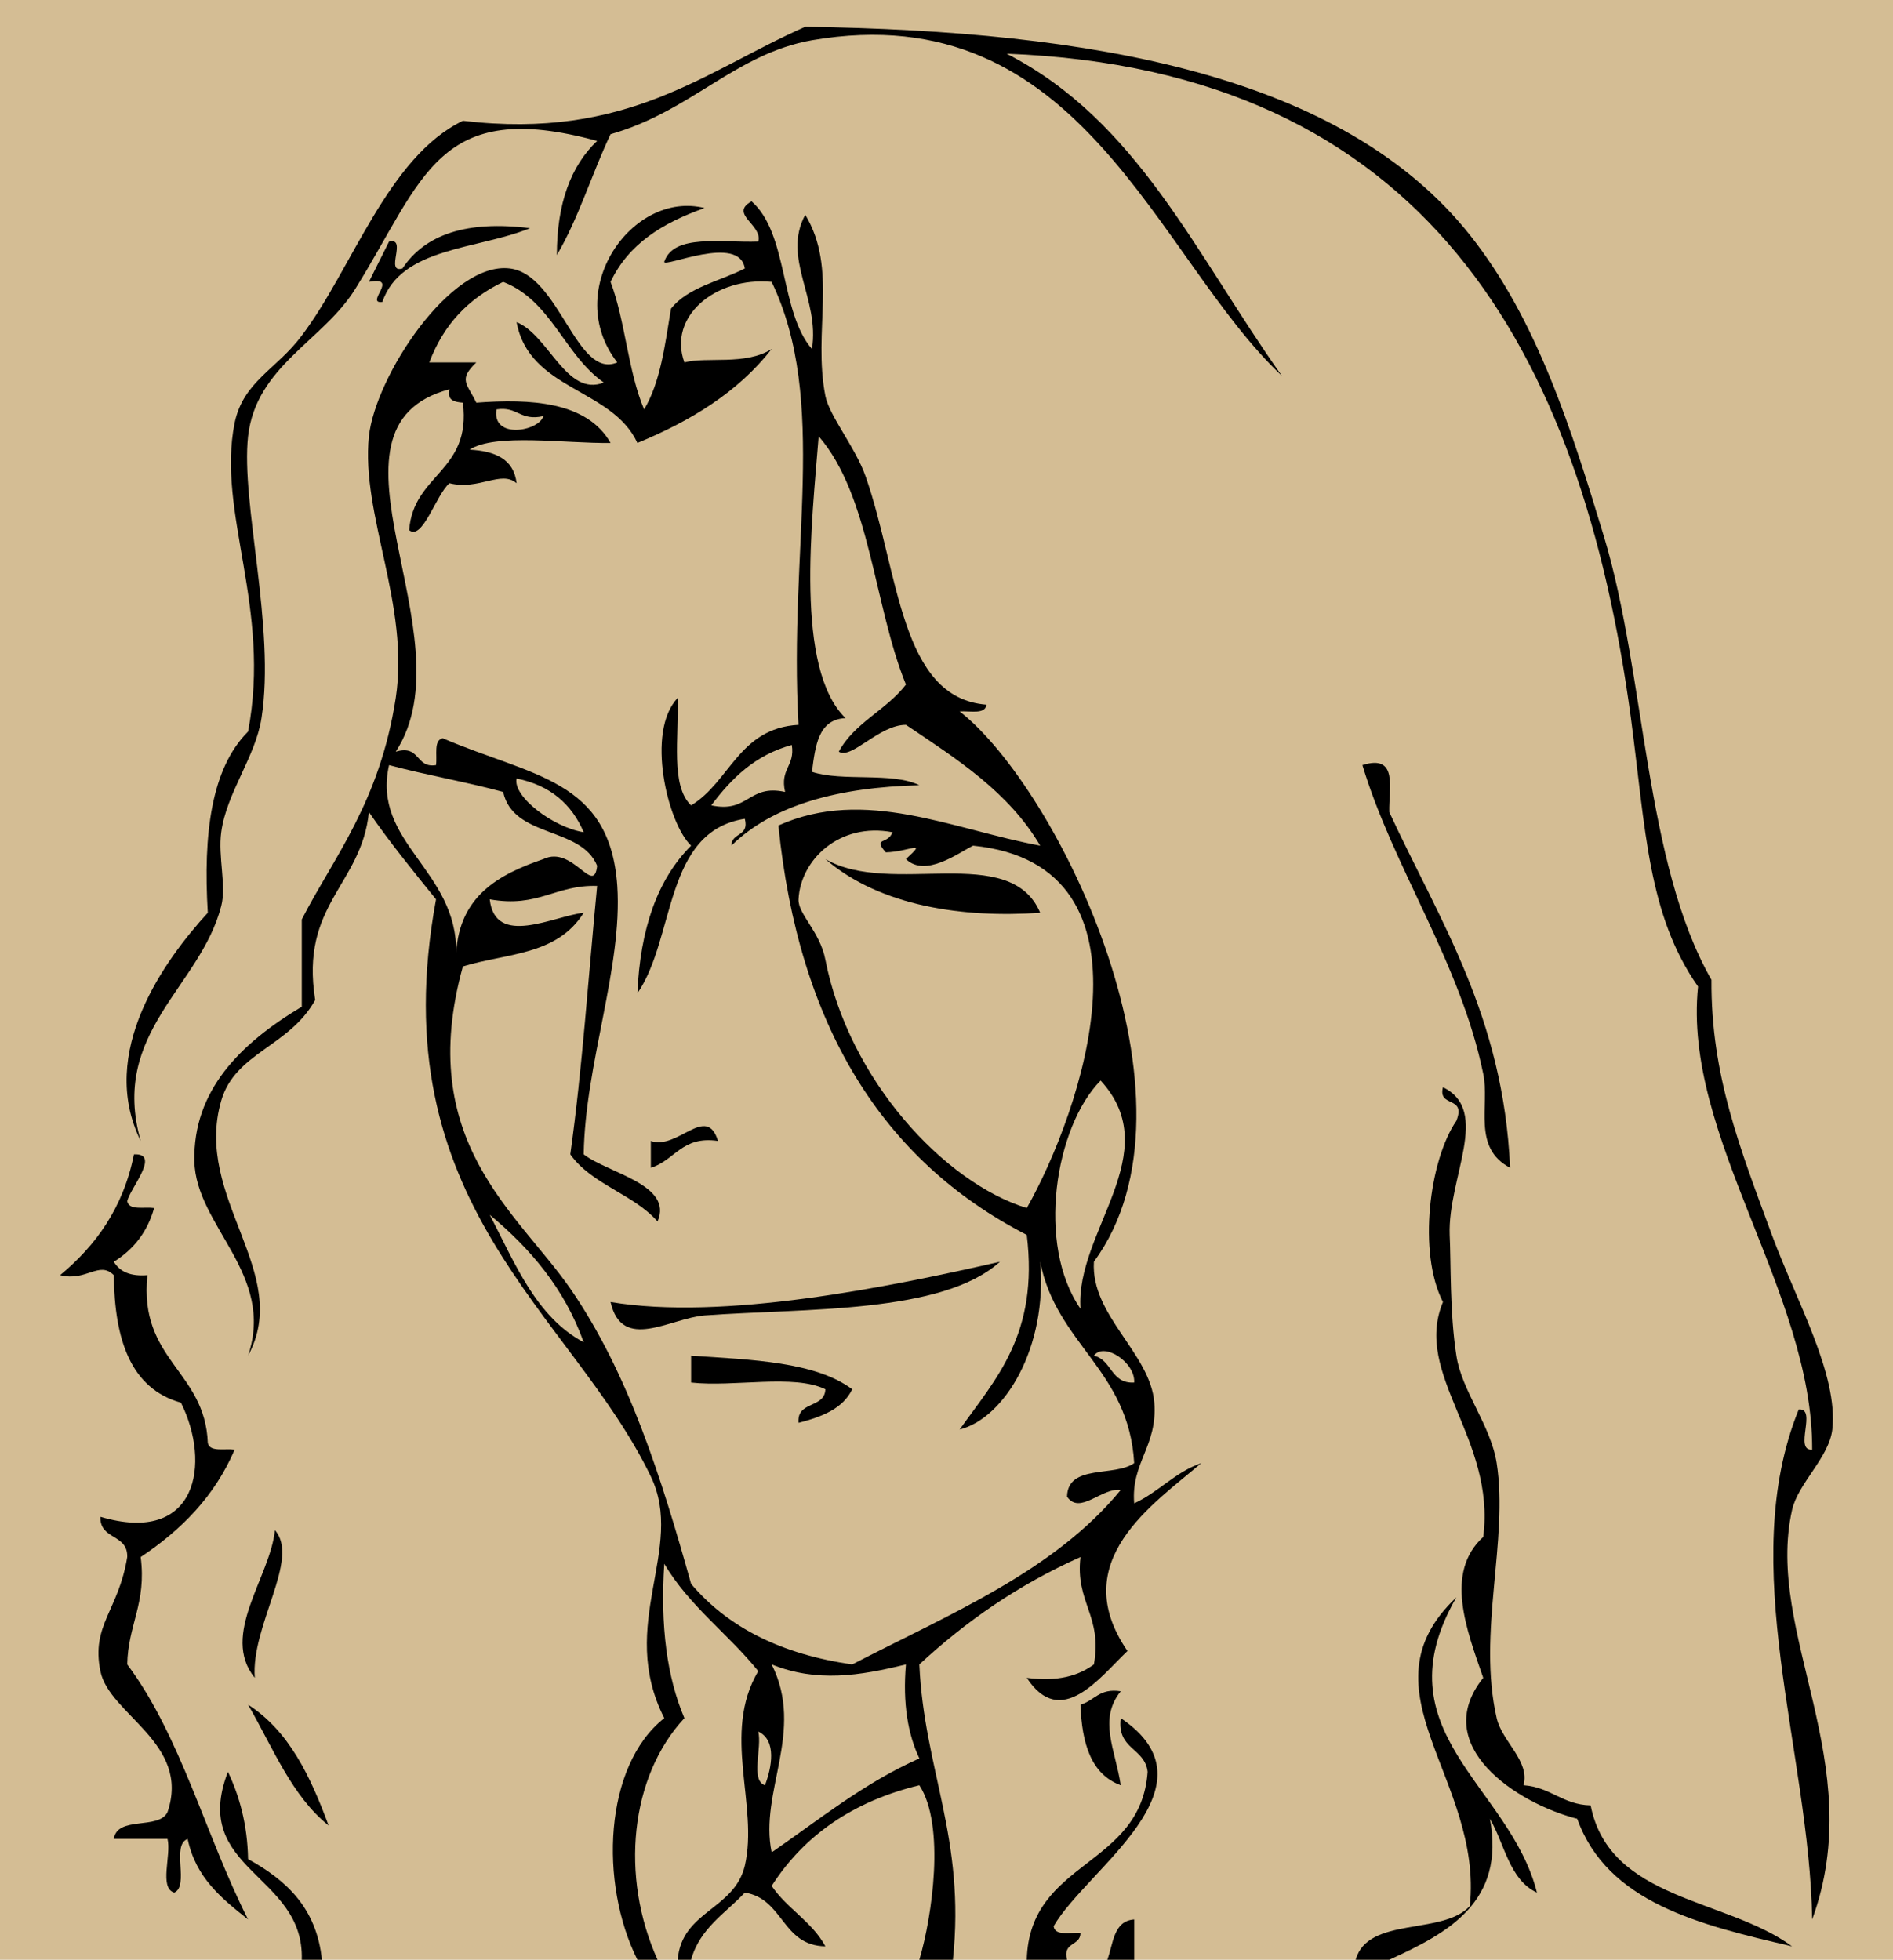 <?xml version="1.0" encoding="utf-8"?>
<!DOCTYPE svg PUBLIC "-//W3C//DTD SVG 1.1//EN" "http://www.w3.org/Graphics/SVG/1.1/DTD/svg11.dtd">
<svg version="1.1" id="Layer_1" xmlns="http://www.w3.org/2000/svg" xmlns:xlink="http://www.w3.org/1999/xlink" x="0px" y="0px"
	 width="141px" height="146px" viewBox="0 0 141 146" enable-background="new 0 0 141 146" xml:space="preserve">
<rect fill="#D4BD94" width="141" height="146"/>
<g id="XMLID_1_">
	<g>
		<path d="M131.979,92c1.851,5,4.949,10.398,4.5,14.5c-0.25,2.102-2.551,4-3,6c-2.051,9.2,5.75,18.852,1.5,30.5
			c-0.201-12.5-5.701-26.398-1-38c1.398-0.102-0.399,3.102,1,3c0.049-11.75-9.649-23.3-8.5-34.5c-3.75-5.351-3.899-11.7-5-20
			c-3.701-27.45-15.352-48.3-46.5-49.5c9.75,5,14.049,14.899,20.5,24C86.079,19.149,80.579-0.45,60.478,3c-5.7,1-9,5.3-15,7
			c-1.399,2.95-2.399,6.3-4,9c0-3.851,1.05-6.65,3-8.5c-11.899-3.25-12.899,2.8-18,11c-2.399,3.899-7.399,5.75-8,11
			c-0.55,4.95,2.05,14.25,1,21c-0.45,2.899-2.601,5.55-3,8.5c-0.25,1.8,0.399,4,0,5.5c-1.55,6.05-8.3,9.398-6,17.5
			c-3.25-6.602,1.8-13.5,5-17c-0.351-5.851,0.25-10.75,3-13.5c1.75-9.25-2.351-16.3-1-23c0.649-3.101,3.149-4,5-6.5
			c3.75-4.95,6.399-13.3,12-16c12.3,1.45,18-3.7,25.5-7c21.351,0.3,40.001,3.55,49.501,15.5c5.049,6.35,7.601,14.6,10,22.5
			c3.101,10.3,3,24.25,8,33C127.428,80.102,129.627,85.602,131.979,92z"/>
		<path d="M118.479,134.5c1.398,7.102,10.101,6.898,15,10.5c-6.899-1.602-13.75-3.25-16-9.5c-4.5-1.148-11.051-5.45-7-10.5
			c-1.25-3.602-2.899-7.852,0-10.5c0.949-7.352-5.25-12.102-3-17.5c-1.899-3.7-1-10.602,1-13.5c0.75-1.898-1.399-0.95-1-2.5
			c3.601,1.75,0.351,6.75,0.5,11c0.101,2,0,5.852,0.5,9c0.398,2.648,2.549,5.148,3,8c0.898,5.75-1.451,12.648,0,19
			c0.398,1.75,2.5,3.2,2,5C115.527,133.148,116.377,134.45,118.479,134.5z"/>
		<path d="M114.479,141c-2.051-0.95-2.399-3.602-3.5-5.5c1.148,6.2-3.102,8.5-7.5,10.5c-0.852,0-1.649,0-2.5,0
			c0.898-3.25,6.5-1.8,8.5-4c1-9.45-8.352-16.05-1-23C102.678,129.05,112.479,133,114.479,141z"/>
		<path d="M112.479,87c-2.852-1.5-1.5-4.648-2-7c-1.701-8.3-6.701-15.351-9-23c2.699-0.851,1.949,1.75,2,3.5
			C107.229,68.6,111.979,75.7,112.479,87z"/>
		<path d="M84.479,112c1.851-0.852,3-2.3,5-3c-3.551,3.05-10.102,7.3-5.5,14c-2.051,1.95-4.951,5.898-7.5,2
			c2.299,0.3,3.851-0.148,5-1c0.648-3.648-1.399-4.602-1-8c-4.602,2.05-8.551,4.8-12.001,8c0.352,7.852,3.45,12.898,2.5,22
			c-0.851,0-1.648,0-2.5,0c0.95-3.2,1.95-10,0-13c-4.95,1.2-8.601,3.75-11,7.5c1.149,1.7,3,2.648,4,4.5c-3.25-0.05-3.101-3.55-6-4
			c-1.45,1.55-3.351,2.648-4,5c-0.351,0-0.649,0-1,0c0.3-3.648,4.2-3.7,5-7c1.05-4.5-1.75-9.852,1-14.5c-2.2-2.75-5.149-4.852-7-8
			c-0.3,4.648,0.2,8.45,1.5,11.5c-4.05,4.352-4.8,11.8-2,18c-0.5,0-1,0-1.5,0c-2.851-5.7-2.5-14.45,2-18c-3.55-7,1.601-12.602-1-18
			c-5.899-12.25-20.2-20.2-16-43c-1.7-2.101-3.45-4.25-5-6.5c-0.55,5.45-5.149,6.85-4,14c-1.95,3.5-5.95,3.898-7,7.5
			c-2.101,7.25,5.351,12.8,2,19c2.05-6.102-3.899-9.648-4-14.5c-0.101-5.25,3.399-8.75,8-11.5c0-2.15,0-4.351,0-6.5
			c2.351-4.601,5.8-8.7,7-16.5c1.05-6.95-2.601-13.65-2-19.5c0.5-4.5,6.101-13.05,10.5-12.5c3.7,0.45,4.95,8.3,8,7
			c-4.149-5.351,1.101-12.851,6.5-11.5c-3.101,1.1-5.649,2.649-7,5.5c1.101,2.899,1.3,6.7,2.5,9.5c1.2-2,1.55-4.75,2-7.5
			c1.25-1.601,3.649-2.05,5.5-3c-0.399-2.601-6.101,0-6-0.5c0.7-2.101,4.25-1.4,7-1.5c0.351-1.25-2.2-2.05-0.5-3
			c2.75,2.399,2.101,8.25,4.5,11c0.601-3.75-2.25-6.75-0.5-10c2.45,4.05,0.55,8.649,1.5,13.5c0.3,1.5,2.25,3.85,3,6
			c2.5,7.149,2.55,16.5,9.001,17c-0.102,0.75-1.201,0.45-2,0.5c7.351,5.75,18.75,29.05,10,41c-0.25,4,4.199,6.8,4.5,10.5
			C86.229,107.75,84.229,108.95,84.479,112z M84.479,103c0.101-1.5-2.25-3.05-3-2C82.828,101.3,82.729,103.102,84.479,103z
			 M83.479,111c-1.399-0.2-3.051,1.898-4,0.5c0.049-2.45,3.549-1.45,5-2.5c-0.399-6.95-5.801-8.852-7-15
			c0.549,6.398-2.649,11.648-6,12.5c2.699-3.8,5.898-7.102,5-14.5c-10.8-5.55-17.001-15.648-18.501-30.5c6.45-2.9,13,0.3,19.501,1.5
			c-2.352-4-6.201-6.45-10.001-9c-2,0-4.05,2.6-5,2c1.149-2.15,3.55-3.101,5-5c-2.399-5.9-2.649-14.05-6.5-18.5
			c-0.5,6.35-1.8,17.3,2,21c-2.05,0.1-2.25,2.1-2.5,4c2.25,0.75,6,0,8,1c-6,0.149-10.899,1.45-14,4.5c0-1,1.351-0.65,1-2
			c-6.05,0.95-5.149,8.85-8,13c0.2-4.8,1.5-8.5,4-11c-1.75-1.65-3.399-8.5-1-11c0.101,2.899-0.55,6.55,1,8c2.899-1.75,3.55-5.75,8-6
			c-0.75-13.15,2.25-24.101-2-33c-4.2-0.4-7.75,2.6-6.5,6c1.649-0.45,4.55,0.25,6.5-1c-2.5,3.2-6,5.35-10,7
			c-1.899-4.101-8.05-3.9-9-9c2.399,0.95,3.7,5.6,6.5,4.5c-2.95-2.05-3.899-6.101-7.5-7.5c-2.601,1.25-4.45,3.2-5.5,6
			c1.149,0,2.351,0,3.5,0c-1.351,1.3-0.7,1.55,0,3c4-0.3,8.25-0.101,10,3c-3.351,0.05-8.601-0.75-10.5,0.5
			c1.899,0.1,3.3,0.7,3.5,2.5c-1.149-1-2.8,0.55-5,0c-1,0.85-2,4.3-3,3.5c0.3-4.2,4.649-4.351,4-9.5c-0.601-0.05-1.2-0.15-1-1
			c-10.7,2.85,1.601,18.399-4,27c1.851-0.55,1.45,1.25,3,1c0.101-0.75-0.2-1.851,0.5-2c6.649,2.85,12.45,3.05,13,11
			c0.399,6.1-2.399,13.25-2.5,20c1.8,1.398,6.7,2.25,5.5,5c-1.8-2.05-4.899-2.75-6.5-5c0.899-6.398,1.351-13.3,2-20
			c-3.101-0.101-4.351,1.649-8,1c0.399,3.6,4.75,1.25,7,1c-2,3.2-5.75,3-9,4c-3.601,13,4.05,18.3,8,24c4.351,6.3,6.8,14.148,9,22
			c2.75,3.25,6.75,5.25,12,6C70.728,120.25,78.527,117.05,83.479,111z M80.479,97.5c-0.399-5.75,6.449-11.602,1.5-17
			C78.578,83.95,77.178,92.75,80.479,97.5z M76.479,90c4-7.05,10.449-25.55-4-27c-1.102,0.55-3.55,2.399-5.001,1
			c1.649-1.5,0.3-0.55-1.5-0.5c-1-1.15,0.149-0.55,0.5-1.5c-3.95-0.75-6.851,2.05-7,5c-0.05,1.1,1.601,2.399,2,4.5
			C63.228,80.45,70.329,88.102,76.479,90z M68.478,131c-0.851-1.8-1.25-4.102-1-7c-3.45,0.852-6.649,1.352-10,0c2.5,5-0.95,9.5,0,14
			C61.027,135.55,64.328,132.852,68.478,131z M58.478,59c-0.399-1.75,0.75-1.9,0.5-3.5c-2.75,0.75-4.5,2.5-6,4.5
			C55.777,60.6,55.728,58.399,58.478,59z M56.978,133c0.5-1.3,0.899-3.352-0.5-4C56.777,130.2,55.877,132.648,56.978,133z
			 M40.478,64c2.2-1.05,3.75,2.8,4,0.5c-1.2-2.95-6.25-2.05-7-5.5c-2.75-0.75-5.7-1.25-8.5-2c-1.3,5.8,5.101,7.8,5,14
			C34.228,66.75,37.127,65.149,40.478,64z M43.478,62c-0.899-2.101-2.5-3.5-5-4C38.178,59.35,41.228,61.649,43.478,62z M43.478,100
			c-1.45-4.05-4-7-7-9.5C38.377,94.148,39.928,98.102,43.478,100z M40.478,31c-1.75,0.399-1.899-0.75-3.5-0.5
			C36.627,32.75,40.127,32.149,40.478,31z"/>
		<path d="M84.479,143c0,1,0,2,0,3c-0.649,0-1.352,0-2,0C82.928,144.8,82.928,143.102,84.479,143z"/>
		<path d="M83.479,128c7.5,5.05-2.551,11.25-5,15.5c0.101,0.75,1.199,0.45,2,0.5c0,1-1.352,0.648-1,2c-1,0-2,0-3,0
			c0.199-7.45,8.5-6.852,9-14C85.277,130.2,83.178,130.352,83.479,128z"/>
		<path d="M80.479,127c1.049-0.3,1.398-1.25,3-1c-1.701,2.102-0.399,4.352,0,7C81.277,132.2,80.578,129.898,80.479,127z"/>
		<path d="M77.479,68c-5.649,0.399-11.9-0.45-16.001-4C66.377,66.85,75.229,62.7,77.479,68z"/>
		<path d="M74.479,94c-4.3,3.898-14.55,3.45-22.001,4c-2.55,0.2-6.149,2.75-7-1C53.828,98.398,66.178,95.898,74.479,94z"/>
		<path d="M63.478,103.5c-0.7,1.45-2.25,2.05-4,2.5c-0.149-1.648,1.95-1.05,2-2.5c-2.351-1.148-6.8-0.148-10-0.5
			c0-0.648,0-1.352,0-2C56.027,101.3,60.728,101.45,63.478,103.5z"/>
		<path d="M53.478,85c-2.7-0.398-3.2,1.45-5,2c0-0.648,0-1.352,0-2C50.478,85.7,52.627,82.2,53.478,85z"/>
		<path d="M29.978,20c1.649-2.5,4.75-3.601,9.5-3c-3.899,1.6-9.601,1.399-11,5.5c-1.351,0.149,1.351-1.95-1-1.5c0.5-1,1-2,1.5-3
			C30.377,17.649,28.627,20.399,29.978,20z"/>
		<path d="M23.978,146c-0.5,0-1,0-1.5,0c0.2-6.398-8.351-6.648-5.5-14c0.851,1.8,1.45,3.898,1.5,6.5
			C21.277,140.05,23.578,142.102,23.978,146z"/>
		<path d="M18.478,127c3.05,1.95,4.649,5.352,6,9C21.728,133.8,20.328,130.2,18.478,127z"/>
		<path d="M20.478,114c1.899,2.148-1.8,7.102-1.5,11C16.377,121.8,20.127,117.5,20.478,114z"/>
		<path d="M15.478,107.5c0.149,0.7,1.25,0.398,2,0.5c-1.5,3.5-4,6-7,8c0.45,3.45-0.95,5.05-1,8c4,5.352,5.851,12.8,9,19
			c-1.95-1.55-3.899-3.102-4.5-6c-1.25,0.45,0.149,3.5-1,4c-1.149-0.352-0.2-2.8-0.5-4c-1.351,0-2.649,0-4,0
			c0.25-1.75,3.351-0.648,4-2c1.75-5.148-4.351-7.25-5-10.5c-0.7-3.45,1.351-4.5,2-8.5c0.05-1.75-2.05-1.25-2-3
			c7.25,2.148,8.25-4,6-8.5c-3.75-1.05-4.95-4.7-5-9.5c-1.101-1.102-2.05,0.5-4,0c2.649-2.2,4.7-5,5.5-9
			c2.05-0.102-0.351,2.602-0.5,3.5c0.149,0.7,1.25,0.398,2,0.5c-0.5,1.8-1.55,3.102-3,4c0.45,0.75,1.25,1.102,2.5,1
			C10.328,101.352,15.277,102.102,15.478,107.5z"/>
	</g>
</g>
</svg>
